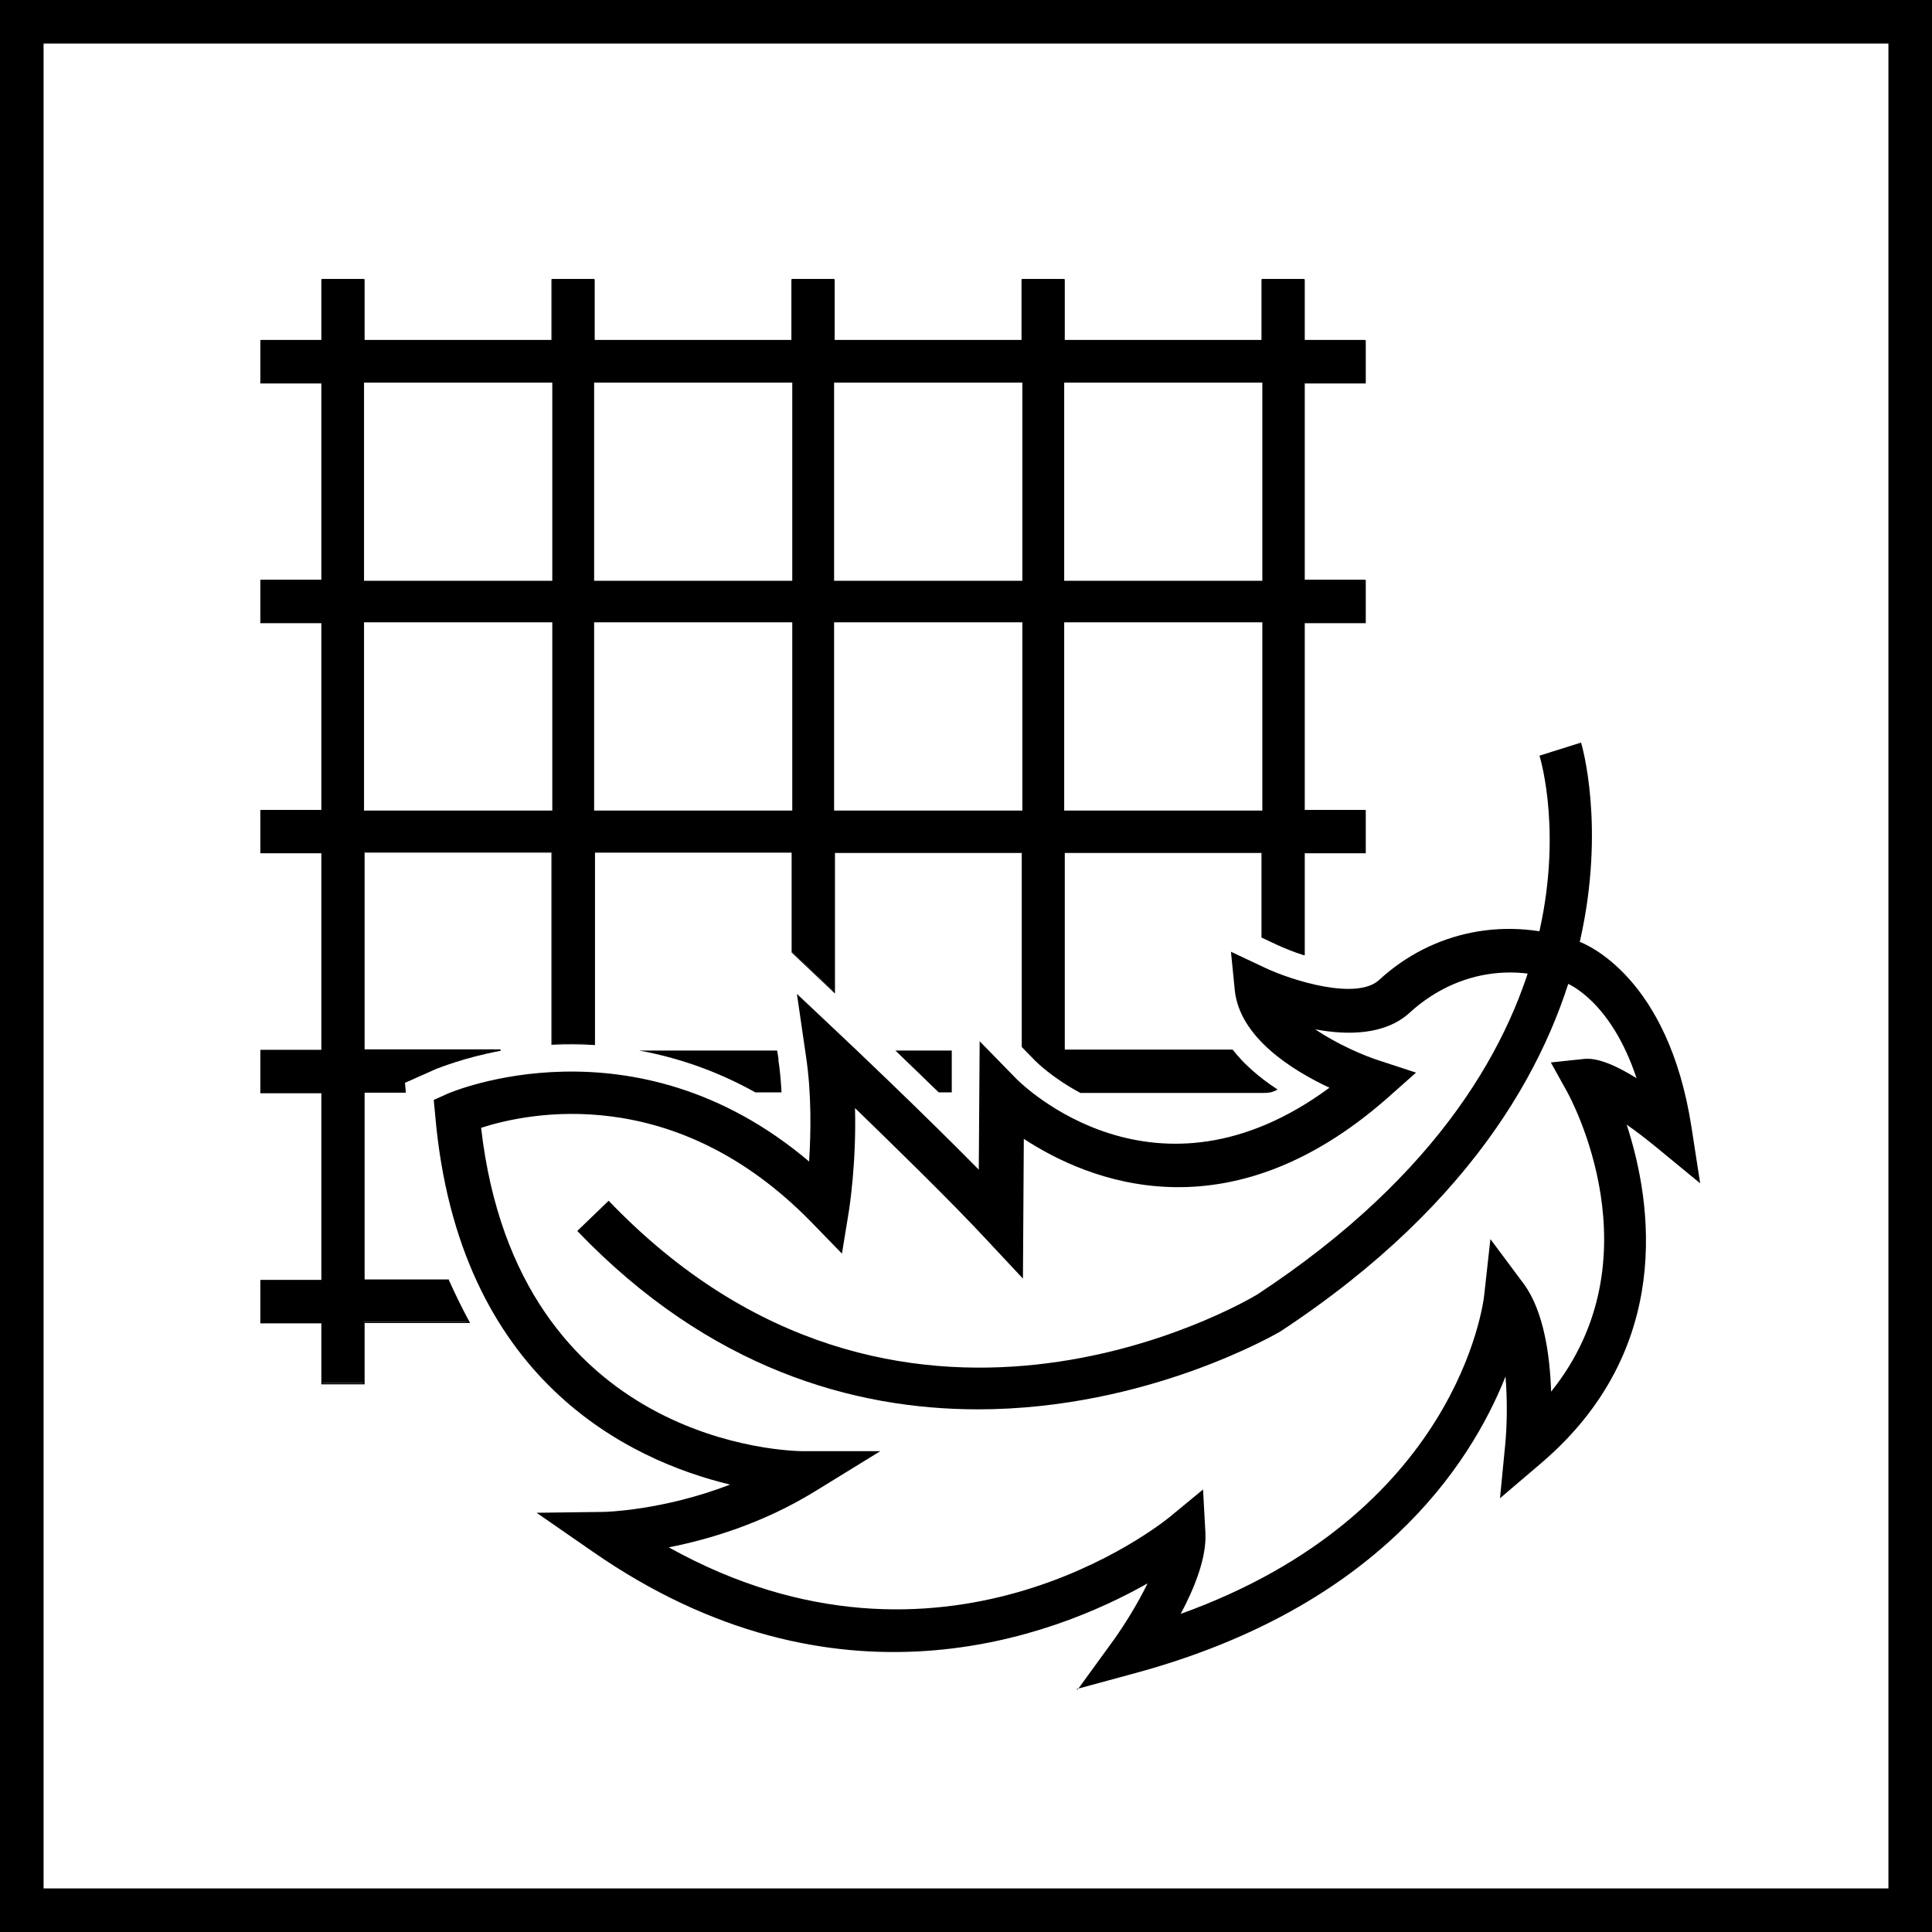 <?xml version="1.0" encoding="UTF-8"?>
<svg id="Warstwa_2" data-name="Warstwa 2" xmlns="http://www.w3.org/2000/svg" viewBox="0 0 66.5 66.5">
  <defs>
    <style>
      .cls-1 {
        fill: none;
      }
    </style>
  </defs>
  <g id="technologie_ksztalt" data-name="technologie ksztalt">
    <g id="nanofly">
      <path d="M66.5,66.5H0V0h66.5v66.5ZM1.5,65h63.5V1.5H1.5v63.5Z"/>
      <g>
        <g>
          <path d="M33.66,48.51c-4.25,0-9.23-1.38-13.79-6.14l1.08-1.04c9.99,10.43,21.82,3.53,22.32,3.23,12.67-8.33,9.84-18.14,9.72-18.55l1.43-.45c.04.11,3.33,11.27-10.35,20.27-.09.05-4.56,2.68-10.41,2.68Z"/>
          <path d="M37.09,58.16l1.25-1.72c.35-.49.81-1.22,1.16-1.94-3.25,1.84-10.73,4.73-19.11-1.1l-1.92-1.33,2.33-.03s2-.04,4.33-.94c-3.45-.83-9.36-3.59-10.15-12.71l-.05-.53.49-.22c.07-.03,6.41-2.76,12.43,2.34.06-.98.09-2.32-.11-3.64l-.31-2.13,1.57,1.48c.13.12,2.68,2.53,4.69,4.57l.03-4.42,1.27,1.3c.2.2,4.79,4.71,10.77.3-1.28-.6-3.1-1.73-3.26-3.37l-.13-1.31,1.19.56c.94.44,3.14,1.12,3.91.41,1.86-1.71,4.43-2.21,6.86-1.33.27.1,3.09,1.23,3.89,6.39l.3,1.94-1.52-1.25c-.33-.27-.68-.54-1.01-.77.88,2.69,1.64,7.74-2.94,11.65l-1.42,1.21.18-1.85c.06-.62.08-1.49.01-2.34-1.22,3.07-4.42,7.94-12.71,10.2l-2.06.56ZM41.41,51.27l.08,1.48c.05.86-.38,1.92-.85,2.8,9.51-3.42,10.42-10.67,10.45-11l.21-1.9,1.14,1.53c.7.94.91,2.48.95,3.72,3.68-4.58.68-10.09.54-10.34l-.55-.99,1.13-.12c.48-.06,1.14.24,1.82.66-.89-2.68-2.38-3.27-2.46-3.29l.25-.71-.25.71c-2.74-.99-4.65.39-5.34,1.03-.85.78-2.14.79-3.26.58.74.5,1.65.9,2.22,1.08l1.25.41-.98.87c-5.52,4.86-10.32,2.85-12.52,1.41l-.03,4.81-1.29-1.38c-1.21-1.3-3.17-3.21-4.49-4.49.05,1.92-.2,3.46-.21,3.54l-.24,1.47-1.04-1.07c-4.73-4.86-9.78-3.78-11.38-3.26,1.26,10.97,10.68,11.13,11.09,11.13h2.65s-2.26,1.39-2.26,1.39c-1.81,1.11-3.65,1.65-5.02,1.92,9.4,5.24,16.92-.78,17.26-1.06l1.14-.94Z"/>
        </g>
        <g>
          <path class="cls-1" d="M13.95,37.6h-1.42v6.48h2.91c-1-2.32-1.32-4.51-1.41-5.62l-.07-.86Z"/>
          <path class="cls-1" d="M32.76,38.04v-.44s-.45,0-.45,0c.15.14.3.29.45.44Z"/>
          <path class="cls-1" d="M30.82,36.16h1.95l.02-2.55,2.4,2.43v-6.7h-6.48v4.81l.91.86s.5.47,1.21,1.15Z"/>
          <path class="cls-1" d="M26.75,36.16l-.65-4.47,1.17,1.1v-3.45h-6.82v6.62c.5.03,1.02.1,1.56.19h4.75Z"/>
          <path class="cls-1" d="M41.27,31.24l2.18,1.02v-2.91h-6.82v6.82h5.78c-.46-.57-.78-1.23-.86-1.99l-.29-2.93Z"/>
          <path class="cls-1" d="M19.01,29.34h-6.48v6.82h4.7c.52-.1,1.12-.17,1.78-.2v-6.61Z"/>
          <path class="cls-1" d="M26.91,37.6h-.9c.31.17.62.35.93.55,0-.18-.02-.37-.03-.55Z"/>
          <rect class="cls-1" x="36.63" y="13.17" width="6.82" height="6.82"/>
          <rect class="cls-1" x="28.71" y="21.42" width="6.48" height="6.48"/>
          <rect class="cls-1" x="20.45" y="21.42" width="6.82" height="6.48"/>
          <rect class="cls-1" x="28.71" y="13.17" width="6.48" height="6.82"/>
          <rect class="cls-1" x="36.63" y="21.42" width="6.82" height="6.48"/>
          <rect class="cls-1" x="12.53" y="21.42" width="6.48" height="6.48"/>
          <path class="cls-1" d="M54.34,35.53h.02s.05,0,.07,0c-.02-.03-.04-.05-.06-.08-.01.03-.02.06-.03.08Z"/>
          <rect class="cls-1" x="20.45" y="13.17" width="6.82" height="6.82"/>
          <rect class="cls-1" x="12.53" y="13.17" width="6.48" height="6.82"/>
          <g>
            <path d="M12.53,44.08v-6.48h1.42l-.03-.33,1.09-.49c.1-.04.92-.39,2.21-.63h-4.7v-6.82h6.48v6.61c.45-.02.93-.02,1.44,0v-6.62h6.82v3.45l1.44,1.36v-4.81h6.48v6.7l.44.45c.06.06.62.61,1.56,1.11h6.25c.21,0,.32,0,.48-.1-.56-.37-1.1-.82-1.51-1.34h-5.78v-6.82h6.82v2.91l.49.23c.3.14.63.26.95.36v-3.5h2.1v-1.44h-2.1v-6.48h2.1v-1.44h-2.1v-6.82h2.1v-1.44h-2.1v-2.1h-1.44v2.1h-6.82v-2.1h-1.44v2.1h-6.48v-2.1h-1.44v2.1h-6.82v-2.1h-1.44v2.1h-6.48v-2.1h-1.44v2.1h-2.1v1.44h2.1v6.82h-2.1v1.44h2.1v6.48h-2.1v1.44h2.1v6.82h-2.1v1.44h2.1v6.48h-2.1v1.44h2.1v2.1h1.44v-2.1h3.61c-.27-.48-.5-.96-.7-1.44h-2.91ZM36.63,13.17h6.82v6.82h-6.82v-6.82ZM36.63,21.42h6.82v6.48h-6.82v-6.48ZM28.71,13.17h6.48v6.82h-6.48v-6.82ZM28.71,21.42h6.48v6.48h-6.48v-6.48ZM20.45,13.17h6.82v6.82h-6.82v-6.82ZM20.45,21.42h6.82v6.48h-6.82v-6.48ZM12.53,13.17h6.48v6.82h-6.48v-6.82ZM12.53,21.42h6.48v6.48h-6.48v-6.48Z"/>
            <path d="M12.55,47.65h-1.49v-2.1h-2.1v-1.49h2.1v-6.43h-2.1v-1.49h2.1v-6.77h-2.1v-1.49h2.1v-6.43h-2.1v-1.49h2.1v-6.76h-2.1v-1.49h2.1v-2.1h1.49v2.1h6.43v-2.1h1.49v2.1h6.77v-2.1h1.49v2.1h6.43v-2.1h1.49v2.1h6.77v-2.1h1.49v2.1h2.1v1.49h-2.1v6.76h2.1v1.49h-2.1v6.43h2.1v1.49h-2.1v3.51h-.03c-.35-.11-.67-.24-.95-.37l-.51-.24v-2.91h-6.77v6.77h5.78c.38.49.89.94,1.51,1.35l.04.02-.04.02c-.17.09-.28.1-.49.1h-6.26c-.98-.52-1.54-1.09-1.57-1.12l-.45-.46v-6.68h-6.43v4.84l-.04-.04-1.45-1.37v-3.44h-6.77v6.62h-.03c-.48-.03-.96-.03-1.44-.01h-.03s0-6.61,0-6.61h-6.43v6.77h4.68v.05c-1.28.24-2.11.59-2.21.62l-1.08.48.03.34h-1.42v6.43h2.9v.02c.23.51.46.98.71,1.44l.02.04h-3.63v2.1ZM11.11,47.6h1.39v-2.1h3.59c-.24-.44-.47-.9-.68-1.39h-2.92v-6.53h1.42l-.03-.32h.02s1.09-.49,1.09-.49c.09-.04.82-.34,1.96-.58h-4.47v-6.87h6.53v6.61c.46-.02.92-.02,1.39,0v-6.62h6.87v3.47l1.39,1.31v-4.78h6.53v6.71l.44.44s.58.58,1.55,1.1h6.25c.19,0,.29,0,.43-.08-.6-.4-1.1-.84-1.48-1.31h-5.8v-6.87h6.87v2.92l.48.22c.27.13.58.24.91.34v-3.49h2.1v-1.39h-2.1v-6.53h2.1v-1.39h-2.1v-6.87h2.1v-1.39h-2.1v-2.1h-1.39v2.1h-6.87v-2.1h-1.39v2.1h-6.53v-2.1h-1.39v2.1h-6.87v-2.1h-1.39v2.1h-6.53v-2.1h-1.39v2.1h-2.1v1.39h2.1v6.87h-2.1v1.39h2.1v6.53h-2.1v1.39h2.1v6.87h-2.1v1.39h2.1v6.53h-2.1v1.39h2.1v2.1Z"/>
          </g>
          <path d="M26.8,36.47l-.05-.31h-4.75c1.26.23,2.62.67,4,1.44h.9c-.02-.37-.05-.75-.11-1.13Z"/>
          <path d="M32.31,37.6h.45v-1.44s-1.94,0-1.94,0c.43.41.94.91,1.49,1.44Z"/>
        </g>
      </g>
    </g>
  </g>
</svg>